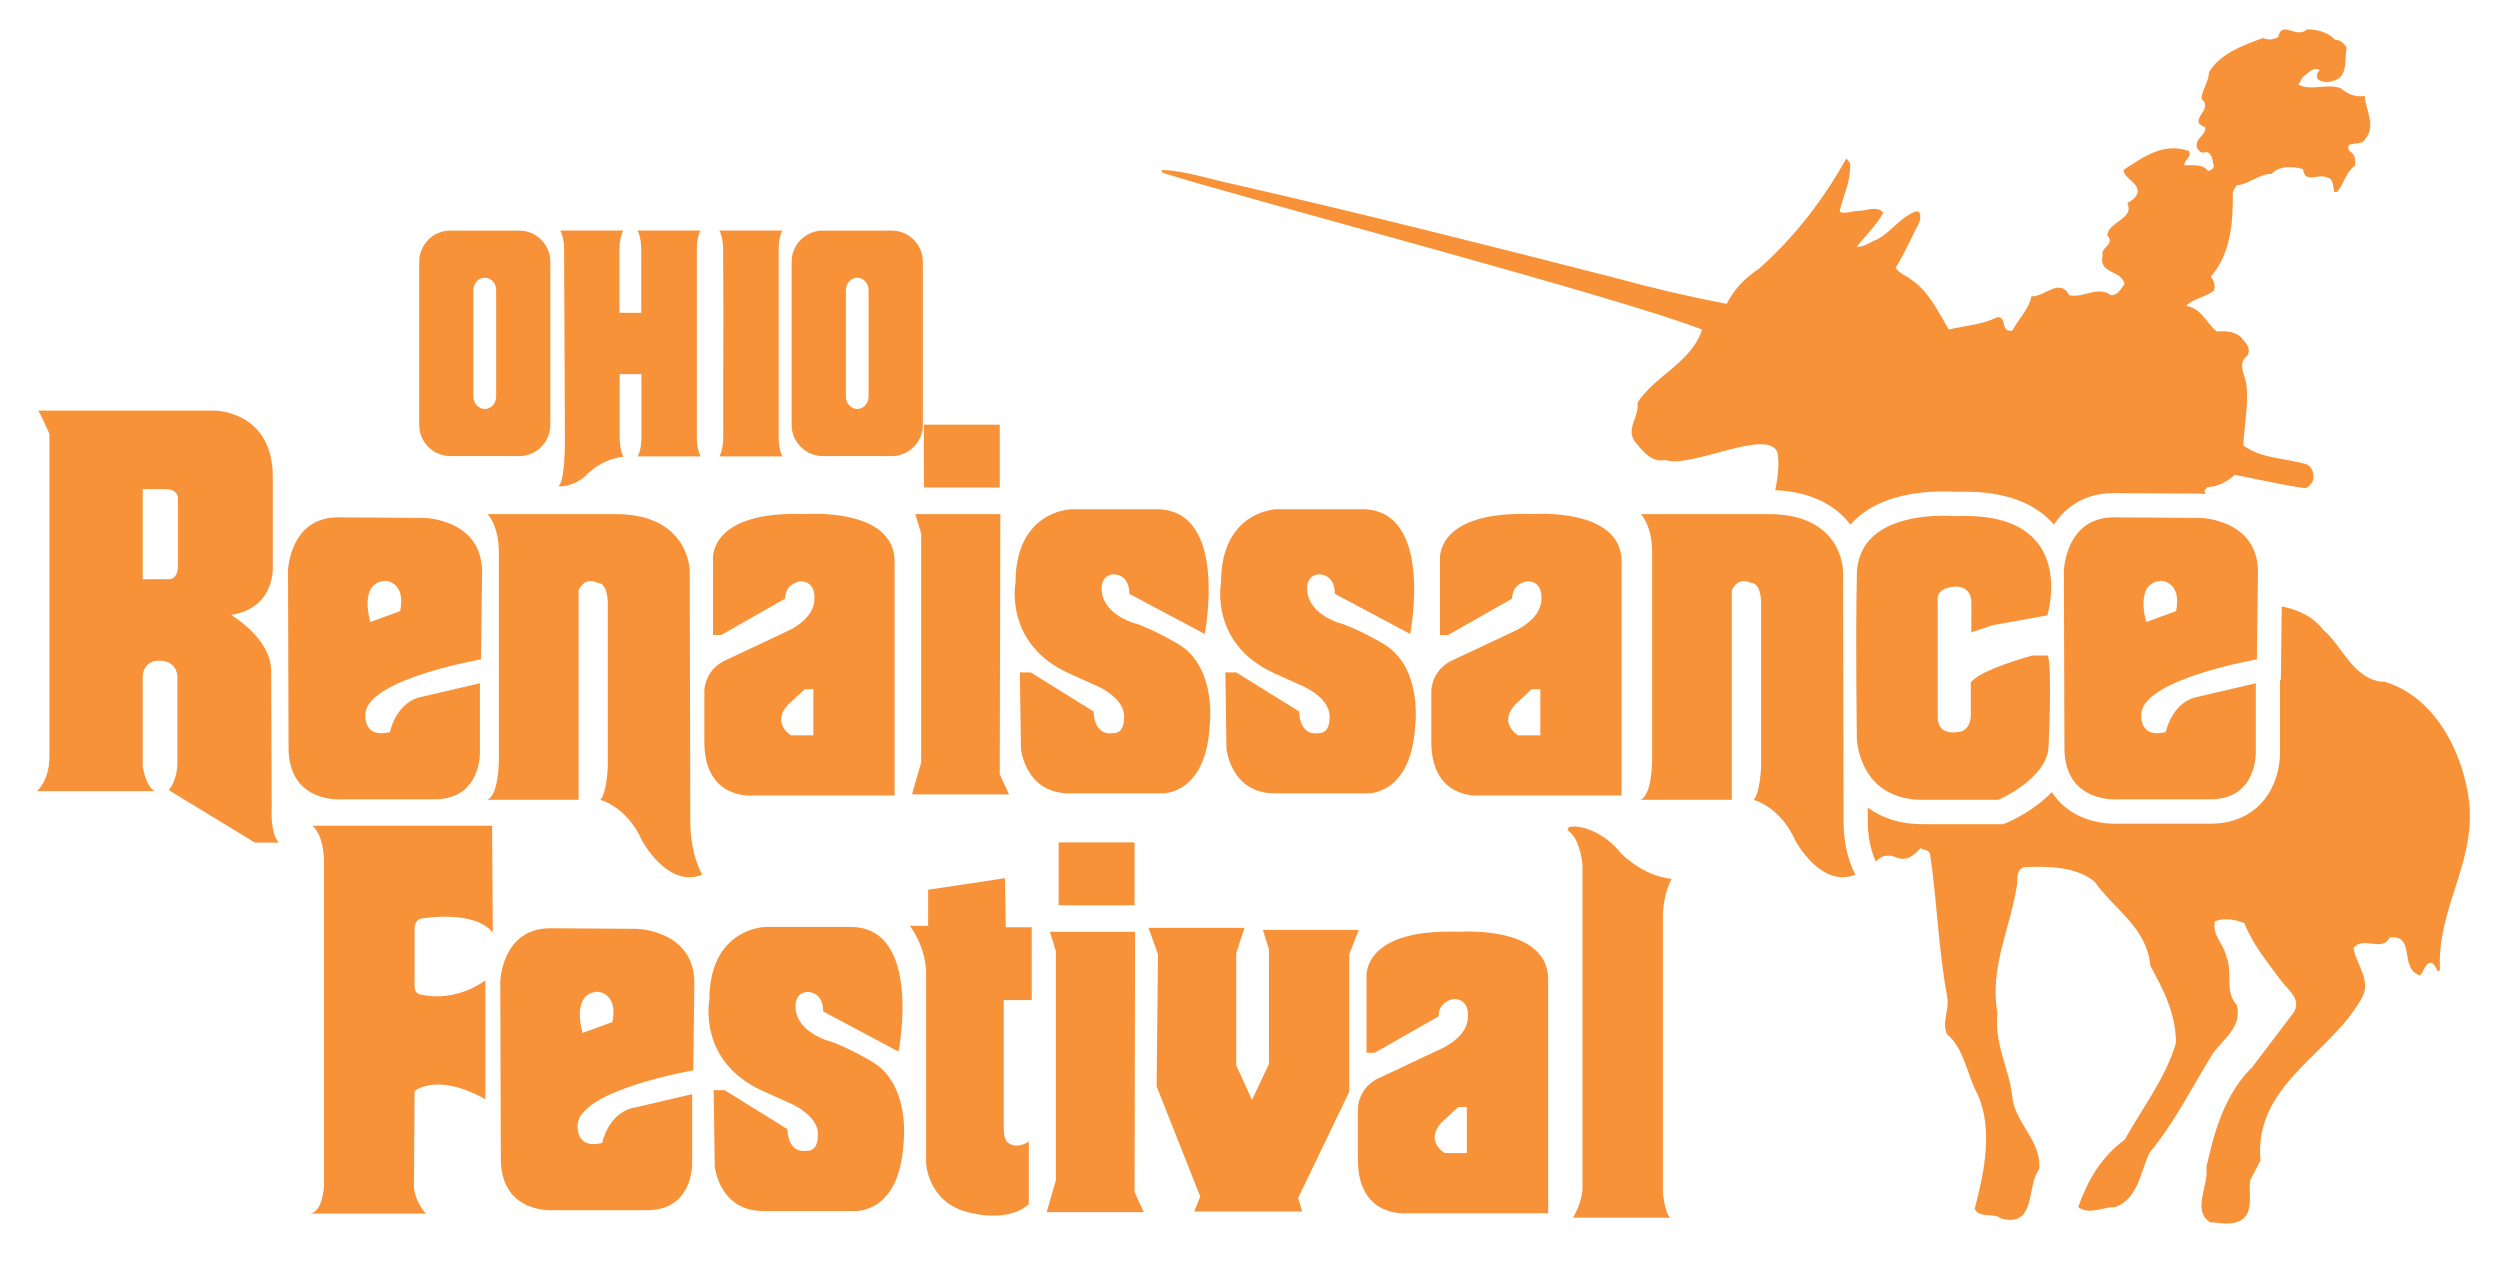 <?xml version="1.0" encoding="utf-8"?>
<!-- Generator: Adobe Illustrator 23.0.3, SVG Export Plug-In . SVG Version: 6.00 Build 0)  -->
<svg version="1.1" id="Layer_1" xmlns="http://www.w3.org/2000/svg" xmlns:xlink="http://www.w3.org/1999/xlink" x="0px" y="0px"
	 viewBox="0 0 765.7 389.93" style="enable-background:new 0 0 765.7 389.93;" xml:space="preserve">
<style type="text/css">
	.st0{fill:#F79238;}
	.st1{fill-rule:evenodd;clip-rule:evenodd;fill:#F79238;}
</style>
<g>
	<g>
		<path class="st0" d="M521.31,100.94c-3.23,10.08-14.34,14.01-19.78,22.39c0.63,4.41-3.88,8.12-0.58,12.22
			c2.24,2.52,4.76,6.25,9,5.32c7.75,2.87,32.19-10.37,34.54-1.99c0.5,3.75-0.01,7.55-0.76,11.25c11.76,0.5,18.9,5.16,23.02,10.56
			c5.66-6.53,15.51-10.17,28.55-10.17c1.81,0,3.19,0.08,3.91,0.13c0.91-0.03,1.81-0.05,2.67-0.05c12.25,0,21.39,3.39,27.21,10.07
			c3.56-5.42,9.44-9.65,18.29-9.65l26.45,0.16c0.54,0.01,1.09,0.05,1.64,0.1c-0.1-0.29-0.19-0.6-0.31-0.88l0.87-1.18
			c3.44-0.23,5.97-1.62,8.43-3.78c7.14,1.36,14.48,3.11,21.52,4.07c1.17-0.24,1.61-1.04,2.32-2.03c0.67-1.92,0.09-4.31-1.75-5.24
			c-6.53-1.99-13.94-1.69-19.48-5.81c0.31-6.44,1.76-13.04,0.87-19.2c-0.56-2.49-2.6-6.35,0.29-8.14c1.11-1.69,0.38-3.44-1.16-4.95
			c-1.81-2.64-5-2.85-8.15-2.62c-3.54-3-4.34-6.85-9.31-7.85c1.99-2.27,6.06-2.63,8.45-4.67c0.65-1.53-0.14-3.14-0.89-4.35
			c5.99-6.77,6.86-16.59,6.69-25.87l1.16-2.04c3.87-0.3,6.7-3.43,10.75-3.5c2.28-2.56,6.5-2.34,9.6-1.45
			c0.6,4.71,4.52,1.15,7.56,2.62c1.84,0.42,1.55,2.75,2.04,4.37h0.87c2.11-2.57,2.55-5.9,5.52-8.15c0.08-1.9-0.07-3.36-1.74-4.38
			c-1.95-3.42,3.71-1.31,4.65-3.48c3.72-4.22,0.23-9.03,0-13.38c-3.04,0.5-5.51-0.74-7.27-2.34c-4.28-1.66-9.15,0.95-13.09-1.16
			c0.74-0.65,0.74-1.6,1.45-2.32c1.54-1.02,2.99-3.35,5.23-2.03c-1.14,0.5-0.92,1.67-0.86,2.61c1.68,1.38,4.08,1.09,5.82,0.29
			c3.64-1.68,2.48-6.77,3.19-9.89c-0.79-1.24-2.02-2.41-3.48-2.33c-2.18-2.33-5.44-3.27-8.74-3.21c-3.11,3.06-7.76-3.04-8.72,2.33
			c-1.51,0.81-3.11,1.02-4.65,0.3c-5.94,2.11-13.28,4.8-16.57,10.47c-0.13,2.98-2.08,5.22-2.33,8.13c4.09,3.42-4.64,6.61,1.16,8.74
			c0.31,2.3-2.75,3.26-2.62,5.52c-0.13,1.37,1.62,2.83,2.91,2.04c2.04,0.41,1.9,2.75,2.33,4.36c-0.14,0.94-1.02,1.31-1.75,1.45
			c-1.73-2.33-5.07-1.6-7.27-1.74c0.01-1.9,2.2-2.12,1.45-4.38c-7.83-2.68-14.01,1.82-20.07,5.82c0.32,2.9,4.31,3.49,4.36,6.7
			c-0.35,1.72-1.8,2.68-3.2,3.49c2.35,4.78-6,5.72-6.1,9.88c2.5,2.83-2.3,3.7-1.45,6.12c-1.36,5.8,5.76,4.34,6.69,8.71
			c-0.98,1.59-2.08,3.4-4.07,3.5c-4.12-3.07-8.19,0.85-12.8,0c-3.09-5.62-7.6,0.64-11.62,0.29c-0.77,3.98-4.12,7.11-5.82,10.47
			c-3.82,0.85-1.57-4.38-4.65-4.07c-4.55,2.3-9.86,2.59-14.84,3.78c-3.23-5.32-6.14-11.72-11.34-15.13
			c-1.85-1.54-3.82-1.98-4.94-3.77c2.79-4.53,4.82-9.32,7.27-13.96c0.32-1.1,0.75-3.87-1.45-3.2c-5.14,2.17-7.82,7.19-12.81,9.02
			c-1.56,0.86-3.38,1.87-4.93,1.73c2.64-3.49,6.28-6.84,8.12-10.46c-1.84-2.41-5.62-0.37-7.84-0.58c-1.49,0.06-4.11,1.08-5.53,0.29
			c0.92-4.59,3.23-8.67,3.2-13.68c0.47-1.23-0.84-2.26-1.16-2.62c-7.02,12.57-15.66,23.91-26.76,33.75
			c-4.54,3.04-7.51,6.24-9.89,10.75c-11.44-2.19-22.71-4.81-33.74-7.85c-38.92-9.97-77.88-19.79-117.21-28.79
			c-7.35-1.46-14.83-4.21-22.1-4.36l0.28,0.87C383.46,61.46,496.07,91.04,521.31,100.94"/>
		<path class="st0" d="M756.33,246.36c-1.6-15.45-10.47-32.98-25.89-37.51c-9.51-0.25-13-11.09-18.91-15.98
			c-3.27-4.24-7.76-6.09-12.67-7.15l-0.28,22.52l-0.25,0.05v22.26c0.03,0.8,0.04,9.54-6.11,15.83c-2.63,2.68-7.37,5.89-15.1,5.89
			h-28.14c-1.72,0.11-8.3,0.16-14.18-3.46c-2.16-1.33-4.5-3.31-6.38-6.22c-5.34,5.62-12.25,8.73-13.43,9.24l-1.4,0.6h-24.64
			c-7.15,0-12.71-2.01-16.9-5.08l0.01,4.11c0,7.36,2.19,11.83,2.55,12.52c0.17-0.24,0.34-0.47,0.52-0.72
			c1.78-1.43,3.74-1.58,5.82-0.58c3.16,1.18,5.34-0.78,7.27-2.92c0.9,0.69,2.43,0.4,2.91,1.75c2.14,14.35,2.58,29.4,5.23,43.63
			c0.84,4.17-1.78,8.08,0,11.64c5.27,4.37,6.15,12.66,9.31,18.3c4.91,10.94,1.99,24.16-0.87,35.21c1.56,2.98,5.7,1.03,8.14,2.91
			c10.87,2.91,7.66-10.18,11.63-15.14c0.76-8.19-6.8-13.65-8.14-21.22c-0.77-9.22-5.71-16.64-4.65-26.47
			c-2.44-13.93,3.74-25.72,5.82-38.39c0.68-2.14-0.63-5.21,2.32-6.39c7.15-0.35,15.8-0.2,21.53,4.36
			c6.13,8.66,16.16,14.2,17.16,25.88c3.88,7,7.8,14.56,7.85,23.56c-3.1,10.71-10.37,20.03-15.71,29.68
			c-7.25,5.31-11.32,12.43-14.25,20.64c3.74,2.55,7.15-0.06,11.33,0c7.02-2.54,7.74-10.75,10.48-16.58
			c7.8-9.44,13.03-20.13,19.49-30.53c3.15-4.42,9.04-8.06,7.27-14.84c-3.83-3.91-1.15-10.37-3.2-14.83
			c-0.86-4.05-4.41-6.45-3.48-10.76c2.78-1.14,6.34-0.56,9.01,0.58c2.71,6.79,6.93,11.72,11.34,17.74c1.77,2.43,6.34,5.48,3.78,9.6
			l-12.8,16.87c-8.12,7.93-11.53,19.35-13.95,30.54c0.74,5.77-4.49,13.16,1.16,16.88c3.43,0.07,6.92,1.1,9.88-0.88
			c3.36-2.68,1.91-7.83,2.33-11.92l3.2-6.11c-2.09-23.18,21.1-32.27,30.83-49.43c3.5-5.66-1.59-10.53-2.33-15.71
			c3.06-3.84,8.81,1.48,11.05-3.2c8.22-0.92,2.71,9.62,9.31,11.62c1.17-1.21,1.03-2.29,2.33-3.48c1.82-1.5,2.56,1.55,3.2,2.32
			l0.57-0.57C746.38,278.45,757.93,264.79,756.33,246.36"/>
		<path class="st1" d="M11.65,125.75h53.97c0,0,17.93,0,17.93,20.25v27.07c0,0,1.15,13.12-12.79,15.27c0,0,12.29,7.14,12.29,17.1
			l0.17,42.51c0,0-0.5,7.15,2.16,10.13h-7.3l-26.41-16.1c0,0,2.65-2.83,2.65-8.31v-26.72c0,0-0.17-5.48-7.14-4.48
			c0,0-3.48,0.83-3.48,4.97v27.23c0,0,0.82,5.98,3.65,7.64H11.33c0,0,3.81-3.16,3.81-10.63v-98.8
			C15.14,132.88,11.98,125.75,11.65,125.75 M43.71,149.82v27.57h7.97c0,0,2.82,0.33,2.82-4.16v-20.41c0,0,0.33-3-3.83-3H43.71z
			 M147.32,201.96c0,0-33.87,5.83-35.38,16.27c0,0-1.16,8.15,7.49,5.98c0,0,1.82-9.3,9.79-10.79l17.77-4.15v21.25
			c0,0,0.33,14.28-13.78,14.28h-28.4c0,0-16.43,1.49-16.43-15.79l-0.17-54.28c0,0,0.51-16.28,15.28-16.28l26.4,0.17
			c0,0,17.77,0.33,17.77,16.61L147.32,201.96z M113.44,190.5c0,0-3.82-12.12,4.65-12.62c0,0,6.31,0.33,4.48,9.29L113.44,190.5z
			 M149.31,157.46c0,0,3.48,3.32,3.48,11.78v63.61c0,0,0,10.95-3.65,12.12h28.07v-64.1c0,0,1.49-4.47,5.97-2.32
			c0,0,2.98-0.34,2.98,6.64v49.48c0,0-0.32,8.46-2.32,10.3c0,0,8.14,1.99,12.79,12.45c0,0,7.81,14.79,18.44,10.47
			c0,0-3.66-5.98-3.66-16.44l-0.16-76.55c0,0,0-17.44-22.75-17.44H149.31z M249.11,211.09v14.12h-6.82c0,0-6.14-3.65-0.99-9.31
			l5.15-4.81H249.11z M218.38,194.49V171.4c0,0-1.65-15.11,28.39-13.94c0,0,27.23-2.16,27.23,14.62v71.56h-43.5
			c0,0-14.78,1.49-14.78-16.45v-15.43c0,0-0.16-5.82,5.65-9.13l19.76-9.3c0,0,8.3-3.5,8.3-9.8c0,0,0.67-5.49-4.32-5.49
			c0,0-4.64,0.5-4.64,5.32l-19.59,11.12H218.38z M282.97,149.32h23.24v-19.26h-23.24V149.32z M306.38,157.46h-26.06l1.82,5.97v70.07
			l-2.83,9.8h29.73l-2.84-6.13L306.38,157.46z M328.14,155.96c0,0-17.1,0.34-17.1,22.43c0,0-3.65,18.59,16.1,27.72l8.14,3.67
			c0,0,9.79,3.81,8.97,10.45c0,0,0.16,4.65-3.66,4.32c0,0-5.31,1.18-5.64-6.64l-19.26-11.96h-3.33l0.34,23.42
			c0,0,1.32,13.62,14.77,13.62h28.23c0,0,13.45,0.82,14.78-20.43c0,0,2.48-17.92-9.47-25.23c0,0-8.3-4.98-14.11-6.64
			c0,0-9.97-2.99-9.47-10.97c0,0,0-3.48,3.49-3.82c0,0,4.98-0.33,4.98,5.99l23.08,12.27c0,0,7.47-38.03-14.62-38.19H328.14z
			 M391.08,155.96c0,0-17.1,0.34-17.1,22.43c0,0-3.66,18.59,16.1,27.72l8.14,3.67c0,0,9.79,3.81,8.97,10.45c0,0,0.16,4.65-3.65,4.32
			c0,0-5.31,1.18-5.64-6.64l-19.26-11.96h-3.33l0.33,23.42c0,0,1.33,13.62,14.77,13.62h28.24c0,0,13.44,0.82,14.77-20.43
			c0,0,2.49-17.92-9.46-25.23c0,0-8.3-4.98-14.12-6.64c0,0-9.96-2.99-9.47-10.97c0,0,0-3.48,3.49-3.82c0,0,4.98-0.33,4.98,5.99
			l23.07,12.27c0,0,7.48-38.03-14.6-38.19H391.08z M471.77,211.09v14.12h-6.81c0,0-6.14-3.65-0.99-9.31l5.14-4.81H471.77z
			 M441.04,194.49V171.4c0,0-1.65-15.11,28.39-13.94c0,0,27.24-2.16,27.24,14.62v71.56h-43.51c0,0-14.78,1.49-14.78-16.45v-15.43
			c0,0-0.16-5.82,5.64-9.13l19.76-9.3c0,0,8.31-3.5,8.31-9.8c0,0,0.66-5.49-4.32-5.49c0,0-4.64,0.5-4.64,5.32l-19.6,11.12H441.04z
			 M502.53,157.46c0,0,3.49,3.32,3.49,11.78v63.61c0,0,0,10.95-3.66,12.12h28.07v-64.1c0,0,1.49-4.47,5.98-2.32
			c0,0,2.99-0.34,2.99,6.64v49.48c0,0-0.33,8.46-2.33,10.3c0,0,8.13,1.99,12.79,12.45c0,0,7.81,14.79,18.43,10.47
			c0,0-3.65-5.98-3.65-16.44l-0.16-76.55c0,0,0-17.44-22.75-17.44H502.53z M691.23,201.96c0,0-33.87,5.83-35.36,16.27
			c0,0-1.17,8.15,7.47,5.98c0,0,1.83-9.3,9.8-10.79l17.77-4.15v21.25c0,0,0.32,14.28-13.78,14.28h-28.4c0,0-16.44,1.49-16.44-15.79
			l-0.16-54.28c0,0,0.5-16.28,15.28-16.28l26.4,0.17c0,0,17.77,0.33,17.77,16.61L691.23,201.96z M657.36,190.5
			c0,0-3.81-12.12,4.65-12.62c0,0,6.31,0.33,4.48,9.29L657.36,190.5z M568.72,175.8c-0.44,20.66,0,50.28,0,50.28
			s0.34,18.89,20.24,18.89h23.1c0,0,14.51-6.23,15.35-15.86c0,0,1.18-24.11-0.17-28.34h-4.72c0,0-16.02,4.23-18.9,8.27v10.28
			c0,0,0,4.91-4.4,4.91c0,0-5.73,1.18-5.73-4.57v-35.58c0,0-1.01-3.88,5.07-4.39c0,0,5.22-0.67,5.22,4.91v9.09l6.42-2.18l16.86-3.03
			c0,0,9.95-32.07-28.01-30.38C599.07,158.09,569.16,155.15,568.72,175.8"/>
		<path class="st1" d="M449.26,339.04v14.12h-6.81c0,0-6.15-3.67-0.99-9.3l5.15-4.81H449.26z M418.53,322.43v-23.08
			c0,0-1.64-15.11,28.41-13.95c0,0,27.24-2.15,27.24,14.62v71.56h-43.52c0,0-14.77,1.49-14.77-16.44V339.7c0,0-0.17-5.82,5.64-9.13
			l19.76-9.31c0,0,8.3-3.48,8.3-9.79c0,0,0.67-5.48-4.32-5.48c0,0-4.65,0.49-4.65,5.31l-19.59,11.13H418.53z"/>
		<path class="st0" d="M234.36,283.91c0,0-17.1,0.31-17.1,22.41c0,0-3.65,18.6,16.11,27.72l8.13,3.65c0,0,9.8,3.82,8.97,10.46
			c0,0,0.17,4.65-3.65,4.32c0,0-5.32,1.16-5.65-6.64l-19.26-11.95h-3.33l0.34,23.41c0,0,1.33,13.61,14.78,13.61h28.22
			c0,0,13.45,0.84,14.78-20.42c0,0,2.5-17.93-9.46-25.24c0,0-8.31-4.98-14.11-6.64c0,0-9.97-2.99-9.47-10.96c0,0,0-3.48,3.49-3.82
			c0,0,4.98-0.34,4.98,5.97l23.07,12.29c0,0,7.48-38.02-14.61-38.18H234.36z"/>
		<path class="st1" d="M212.33,327.82c0,0-33.88,5.82-35.37,16.26c0,0-1.16,8.14,7.47,5.98c0,0,1.83-9.3,9.8-10.79l17.77-4.17v21.27
			c0,0,0.34,14.28-13.79,14.28h-28.39c0,0-16.43,1.49-16.43-15.77l-0.17-54.3c0,0,0.49-16.27,15.27-16.27l26.41,0.17
			c0,0,17.76,0.33,17.76,16.6L212.33,327.82z M178.45,316.35c0,0-3.82-12.11,4.64-12.61c0,0,6.32,0.34,4.48,9.29L178.45,316.35z"/>
		<rect x="324.24" y="258.01" class="st0" width="23.25" height="19.26"/>
		<polygon class="st0" points="347.65,285.4 321.57,285.4 323.41,291.37 323.41,361.45 320.58,371.25 350.31,371.25 347.49,365.11 
					"/>
		<path class="st0" d="M150.72,252.9H95.68c0,0,3.54,2.56,3.54,11.28v99.21c0,0-0.42,8.31-4.57,8.31h35.86c0,0-3.12-2.84-3.74-8.11
			l0.21-29.41c0,0,6.7-5.89,21.67,2.49v-36.42c0,0-8.52,6.85-19.81,4.36c0,0-1.87,0-1.87-2.7v-17.73c0,0,0-2.7,2.49-2.91
			c0,0,15.86-2.69,21.47,4.37L150.72,252.9z"/>
		<path class="st0" d="M307.8,268.97l-23.53,3.54v11.06h-5.61c0,0,5.19,6.51,4.99,15.24v57.47c0,0,0.48,11.49,12.11,14.81
			c0,0,12.42,3.95,19.34-2.27v-19.19c0,0-3.54,2.5-6.23,0.42c0,0-1.45-0.42-1.45-4.57v-39.18h8.57v-22.3h-7.95L307.8,268.97z"/>
		<polygon class="st0" points="381.17,284.19 351.76,284.19 354.67,292.3 354.25,332.72 367.61,366.5 365.74,371.07 398.84,371.07 
			397.59,366.92 413.24,334.39 413.24,292.3 416.15,284.81 386.8,284.81 388.66,290.84 388.66,325.87 383.46,336.89 378.63,326.29 
			378.63,291.89 		"/>
		<path class="st0" d="M480.74,254.78c-3.33-2.69,8.16-3.06,15.65,6.5c0,0,6.69,7.06,15.63,7.9c0,0-2.71,4.21-2.71,12.1v83.99
			c0,0,0.63,6.44,2.28,7.68h-29.82c0,0,2.91-4.73,2.91-9.15v-99C484.69,264.81,484.07,257.47,480.74,254.78"/>
		<path class="st1" d="M148.48,85.07c1.92,0,3.49,1.7,3.49,3.82v32.54c0,2.11-1.56,3.83-3.49,3.83c-1.93,0-3.5-1.72-3.5-3.83V88.89
			C144.98,86.77,146.55,85.07,148.48,85.07 M137.94,70.62h21.05c5.28,0,9.57,4.28,9.57,9.56v49.95c0,5.29-4.29,9.56-9.57,9.56
			h-21.05c-5.27,0-9.55-4.28-9.55-9.56V80.18C128.39,74.9,132.67,70.62,137.94,70.62"/>
		<path class="st1" d="M262.55,85.07c1.92,0,3.48,1.7,3.48,3.82v32.54c0,2.11-1.56,3.83-3.48,3.83c-1.93,0-3.48-1.72-3.48-3.83
			V88.89C259.07,86.77,260.62,85.07,262.55,85.07 M252.03,70.62h21.06c5.27,0,9.56,4.28,9.56,9.56v49.95c0,5.29-4.28,9.56-9.56,9.56
			h-21.06c-5.28,0-9.57-4.28-9.57-9.56V80.18C242.46,74.9,246.74,70.62,252.03,70.62"/>
		<path class="st1" d="M173.02,134.1l-0.25-57.72c0-3.94-1.21-5.77-1.21-5.77h19.34c0,0-1.17,1.82-1.17,5.77v19.43h6.67V76.38
			c0-3.94-1.16-5.78-1.16-5.78h19.33c0,0-1.14,1.82-1.14,5.78v57.63c0,3.95,1.18,5.77,1.18,5.77h-19.32c0,0,1.17-1.82,1.17-5.77
			v-19.43h-6.66v19.51c0,3.95,1.16,5.76,1.16,5.76s-6.74,0.53-11.85,6.1c0,0-3.57,3.31-8.2,2.98
			C170.91,148.93,173.02,149.12,173.02,134.1"/>
		<path class="st0" d="M221.56,95.81l-0.09-19.43c0-3.94-1.16-5.78-1.16-5.78h19.32c0,0-1.14,1.82-1.14,5.78v57.63
			c0,3.95,1.18,5.77,1.18,5.77h-19.33c0,0,1.17-1.81,1.17-5.76v-19.43L221.56,95.81z"/>
	</g>
</g>
</svg>
